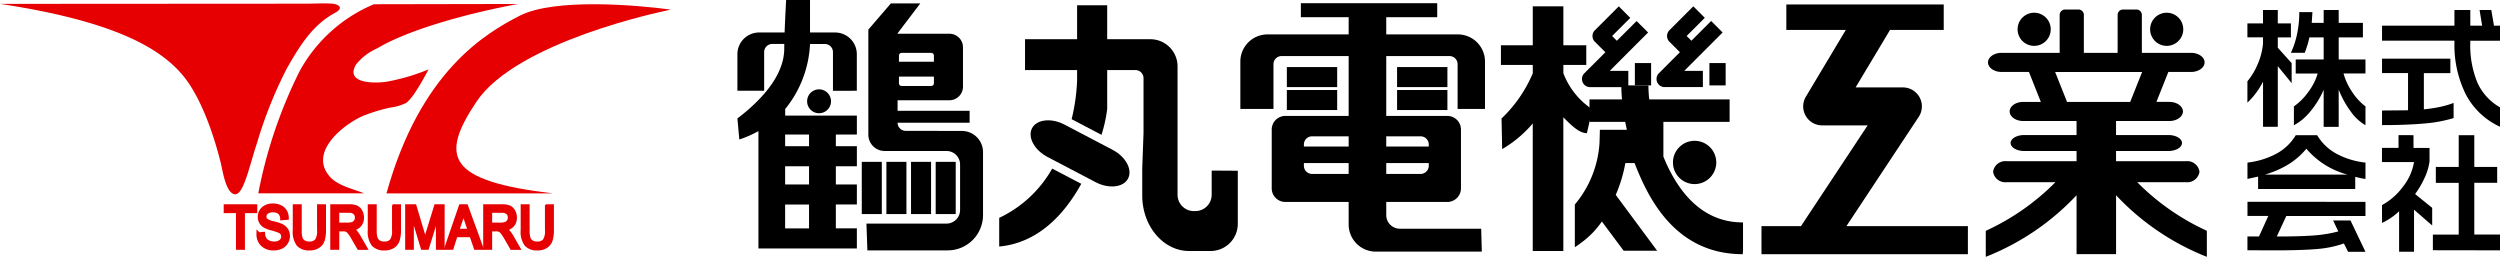 <svg xmlns="http://www.w3.org/2000/svg" xmlns:xlink="http://www.w3.org/1999/xlink" width="312.057" height="32.062" viewBox="0 0 312.057 32.062">
  <defs>
    <clipPath id="clip-path">
      <rect id="長方形_1" data-name="長方形 1" width="312.057" height="32.062" fill="none"/>
    </clipPath>
  </defs>
  <g id="グループ_5" data-name="グループ 5" transform="translate(3653.818 -2761.245)">
    <g id="グループ_2" data-name="グループ 2" transform="translate(-3653.818 2761.245)">
      <g id="グループ_1" data-name="グループ 1" clip-path="url(#clip-path)">
        <path id="パス_1" data-name="パス 1" d="M-2965.217,2764.538l-.089,1.344h1.491v-1.609h1.876v1.609h3.021v1.811h-3.021v2.754h3.342v1.752h-2.737a7.742,7.742,0,0,0,1.046,2.259,7.116,7.116,0,0,0,1.69,1.844v2.348a5.708,5.708,0,0,1-1.832-1.7,11.9,11.9,0,0,1-1.51-2.741v4.648h-1.876v-4.625a11.03,11.03,0,0,1-1.649,2.687,6.746,6.746,0,0,1-2.066,1.74v-2.351a7.589,7.589,0,0,0,1.828-1.847,7.206,7.206,0,0,0,1.14-2.257h-2.742v-1.756h3.49v-2.756h-1.782c-.08.374-.162.7-.246.96s-.194.584-.326.962h-1.735a10.621,10.621,0,0,0,.76-2.3,12.989,12.989,0,0,0,.286-2.779Zm-4.325-.265v1.675h1.638v1.741h-1.638v1.293l1.73,1.919v2.5l-1.73-2.119v7.571h-1.841v-5.635a10.246,10.246,0,0,1-.9,1.441,8.649,8.649,0,0,1-1.051,1.178v-2.667a8.27,8.27,0,0,0,1.212-1.975,8.284,8.284,0,0,0,.734-2.715v-.793h-1.947v-1.741h1.947v-1.675Z" transform="translate(3253.862 -2763.025)"/>
        <path id="パス_2" data-name="パス 2" d="M-2924.053,2770.351v1.8h-3.309v4.522a18.866,18.866,0,0,0,2-.3,11.805,11.805,0,0,0,1.714-.5v1.89a17.306,17.306,0,0,1-3.669.678q-2.2.2-5.266.2v-1.82l3.246-.03v-4.645h-3.246v-1.8Zm2.488-6.078v1.956h1.477l-.319-1.956h1.462l.335,1.959h.755v1.876h-3.71v.212a12.132,12.132,0,0,0,.9,5.049,6.744,6.744,0,0,0,2.815,3.059v2.42a9.053,9.053,0,0,1-4.289-4.069,13.838,13.838,0,0,1-1.406-6.475v-.2h-9.036v-1.876h9.036v-1.959Z" transform="translate(3229.915 -2763.025)"/>
        <path id="パス_3" data-name="パス 3" d="M-2971.147,2807.094h10.314a10.1,10.1,0,0,1-5.14-3.23,9.063,9.063,0,0,1-2.207,1.931,12,12,0,0,1-2.968,1.3m12.55,3.4v1.764h-9.88l-1.19,2.563q2.823,0,4.533-.125a16.334,16.334,0,0,0,3.143-.509l-.64-1.365h2.167l1.867,3.907h-2.169l-.521-1.04a13.252,13.252,0,0,1-3.367.695q-1.907.164-5.23.167l-3.446-.014v-1.723h1.444l1.16-2.557h-2.6v-1.764Zm-8.7-8.318h2.67a6.261,6.261,0,0,0,2.375,2.293,9.849,9.849,0,0,0,3.656,1.126v2.042c-.161-.02-.312-.045-.454-.071s-.42-.093-.824-.191v1.513H-2972v-1.546l-1.328.294v-2.042a10.049,10.049,0,0,0,3.61-1.11,6.288,6.288,0,0,0,2.421-2.309" transform="translate(3253.862 -2785.301)"/>
        <path id="パス_4" data-name="パス 4" d="M-2921.066,2802.174v3.96h2.857v1.988h-2.857v6.456h3.21v1.971l-8.381-.014v-1.951h3.226v-6.461h-2.857v-1.988h2.857v-3.96Zm-7.589,0v1.591h2v1.67a6.91,6.91,0,0,1-.6,2.035,11.329,11.329,0,0,1-1.2,2.053l2.132,1.721v2.2l-2.266-1.97v5.248h-1.864v-5.05a8.221,8.221,0,0,1-2.132,1.458V2810.9a7.953,7.953,0,0,0,2.594-2.27,6.7,6.7,0,0,0,1.4-3.1h-4v-1.77h2.067v-1.591Z" transform="translate(3229.915 -2785.301)"/>
      </g>
    </g>
    <path id="パス_5" data-name="パス 5" d="M-3421.61,2779.492h-2.984v-1.454h2.984v1.454Zm-2.985,7.28h2.984v2.98h-2.984v-2.98Zm0-4.775h2.984v2.27h-2.984V2782Zm8.948-9.423V2768a2.714,2.714,0,0,0-2.7-2.7h-3.142v-4.055h-2.98s-.121,2.161-.19,4.055h-3.188a2.713,2.713,0,0,0-2.706,2.7v4.572h3.34v-4.829a1.016,1.016,0,0,1,1.014-1.012h1.5c0,.217-.007.417-.007.591,0,3.344-2.865,6.444-5.845,8.709l.239,2.625a13.83,13.83,0,0,0,2.385-1.046v14.646h12.287v-2.506h-2.624v-2.98h2.624v-2.5h-2.624V2782h2.624v-2.505h-2.624v-1.453h2.624v-2.369h-8.948v-.818a13.847,13.847,0,0,0,3.1-8.119h1.853a1.016,1.016,0,0,1,1.011,1.012v4.829Z" transform="translate(-131.221)"/>
    <path id="パス_6" data-name="パス 6" d="M-3406.454,2789.791a1.493,1.493,0,0,1-1.49,1.491,1.492,1.492,0,0,1-1.492-1.491,1.489,1.489,0,0,1,1.492-1.491,1.49,1.49,0,0,1,1.49,1.491" transform="translate(-143.635 -15.902)"/>
    <path id="パス_7" data-name="パス 7" d="M-3389.854,2816.768v-6.517m3.074,6.517v-6.517m3.075,6.517v-6.517m3.076,6.517v-6.517" transform="translate(-155.145 -28.803)" fill="none" stroke="#000" stroke-width="2.5"/>
    <path id="パス_8" data-name="パス 8" d="M-3387.091,2768.455h3.688a.337.337,0,0,1,.338.335v.771h-4.363v-.771a.336.336,0,0,1,.336-.335m3.688,4.132h-3.688a.338.338,0,0,1-.336-.338v-.836h4.363v.836a.34.34,0,0,1-.338.338m3.9,5.609h-2.564l-1-.006h-3.517a1.019,1.019,0,0,1-1.015-1.017h8.992v-1.485h-8.992v-1.318h6.473a1.7,1.7,0,0,0,1.691-1.691v-4.923a1.693,1.693,0,0,0-1.691-1.689h-6.473v-.081h.019l2.815-3.706h-3.67l-2.814,3.268v13.124a2.037,2.037,0,0,0,2.029,2.029h7.733a1.694,1.694,0,0,1,1.689,1.688v5.687a1.7,1.7,0,0,1-1.689,1.688h-10l.119,3.342h10.039a4.409,4.409,0,0,0,4.395-4.4V2780.9a2.644,2.644,0,0,0-2.563-2.7" transform="translate(-154.18 -0.609)"/>
    <path id="パス_9" data-name="パス 9" d="M-3324.752,2783.473v3.026a2.036,2.036,0,0,1-2.029,2.03h-.2a2.036,2.036,0,0,1-2.03-2.03v-16.041a3.392,3.392,0,0,0-3.382-3.381h-5.4v-4.24h-3.756v4.24h-6.5v3.85h6.5v1.274a23.846,23.846,0,0,1-.684,4.856l3.728,1.953a17.728,17.728,0,0,0,.712-3.231v-4.853h3.519a1.018,1.018,0,0,1,1.016,1.014v6.86l-.16,4.375v3.416c0,3.816,2.63,6.92,5.845,6.92h2.7a3.392,3.392,0,0,0,3.382-3.381v-6.637l-3.262-.021Zm-26.52,5.9v3.58c4.879-.451,8.151-4.041,10.246-7.829l-3.631-1.9a14.9,14.9,0,0,1-6.615,6.151" transform="translate(-177.822 -0.936)"/>
    <path id="パス_10" data-name="パス 10" d="M-3329.608,2804.942c-.581,1.112-2.405,1.315-4.053.451l-6-3.145c-1.648-.864-2.518-2.479-1.934-3.588s2.4-1.315,4.052-.453l6,3.147c1.647.861,2.518,2.479,1.934,3.587" transform="translate(-183.402 -21.41)"/>
    <path id="パス_11" data-name="パス 11" d="M-3255.754,2778.826a1.017,1.017,0,0,1,1.013,1.013v.261h-5.308v-1.274Zm0,4.693h-4.294v-1.353h5.308v.338a1.019,1.019,0,0,1-1.013,1.015m-13.559,0a1.02,1.02,0,0,1-1.015-1.015v-.338h5.587v1.353Zm0-4.693h4.572v1.274h-5.587v-.261a1.018,1.018,0,0,1,1.015-1.013m21.591-3.419v-5.926a3.389,3.389,0,0,0-3.381-3.377h-8.946v-2.148h6.363v-1.75h-17.021v1.75h5.966v2.148h-10.136a3.389,3.389,0,0,0-3.383,3.377v5.926h4.134v-5.589a1.017,1.017,0,0,1,1.016-1.012h8.369v7.474h-7.912a1.7,1.7,0,0,0-1.691,1.694v7.35a1.7,1.7,0,0,0,1.691,1.694h7.912v2.819a3.391,3.391,0,0,0,3.381,3.381h13.241l-.08-2.86h-10.157a1.7,1.7,0,0,1-1.692-1.692v-1.649h7.635a1.7,1.7,0,0,0,1.691-1.694v-7.35a1.7,1.7,0,0,0-1.691-1.694h-7.635v-7.474h7.892a1.015,1.015,0,0,1,1.014,1.012v5.589Z" transform="translate(-220.735 -0.564)"/>
    <path id="パス_12" data-name="パス 12" d="M-3264.179,2784.582h6.282m-6.282,2.863h6.282m7.477-2.863h6.282m-6.282,2.863h6.282" transform="translate(-229.011 -13.716)" fill="none" stroke="#000" stroke-width="2.5"/>
    <path id="パス_13" data-name="パス 13" d="M-3191.567,2771.506v-1.021h2.86v-2.462h-2.86v-4.854h-3.819v4.854h-3.975v2.462h3.975v1.041a16.756,16.756,0,0,1-3.9,5.64l.081,3.819a14.646,14.646,0,0,0,3.816-3.2v15.925h3.819v-16.693c.992,1.008,1.981,1.982,2.94,1.982l.675-2.983a9.348,9.348,0,0,1-3.615-4.506" transform="translate(-267.107 -1.131)"/>
    <path id="パス_14" data-name="パス 14" d="M-3168.217,2773.031h2.028v-2.785h-2.028v2.785Zm1.651-6.6L-3168,2765l-2.465,2.464c-.2-.2-.406-.409-.594-.592.828-.83,2.267-2.266,2.267-2.266l-1.434-1.436-2.984,2.982a1.019,1.019,0,0,0,0,1.438l1.312,1.306-2.624,2.624a1.011,1.011,0,0,0-.219,1.106,1.01,1.01,0,0,0,.937.626h4.77v-2.029h-2.32c1.865-1.869,4.787-4.79,4.787-4.79" transform="translate(-281.532 -1.13)"/>
    <path id="パス_15" data-name="パス 15" d="M-3145.648,2773.031h2.027v-2.785h-2.027v2.785Zm1.652-6.6-1.435-1.436-2.464,2.464c-.2-.2-.406-.409-.594-.592l2.265-2.266-1.434-1.436-2.979,2.982a1.015,1.015,0,0,0,0,1.438l1.307,1.306-2.62,2.624a1.013,1.013,0,0,0-.222,1.106,1.014,1.014,0,0,0,.938.626h4.771v-2.029h-2.321c1.866-1.869,4.788-4.79,4.788-4.79" transform="translate(-294.797 -1.13)"/>
    <path id="パス_16" data-name="パス 16" d="M-3156.02,2804.2c-3.845,0-6.912-2.182-9.121-6.482-.29-.56-.552-1.143-.79-1.735v-4.332h8.267v-2.81H-3167.7a17.324,17.324,0,0,1-.1-1.748h-3.381c0,.535.028,1.121.085,1.748h-4.06v2.81h4.459c.063.325.133.656.209.986h-3.37l-.046,1.649a13.221,13.221,0,0,1-3.081,7.679v5.33c.4-.26.771-.535,1.112-.8a10.779,10.779,0,0,0,2.262-2.409l2.72,3.647h4.179l-5.167-6.972a17.8,17.8,0,0,0,1.2-3.967h1.152c1.608,4.135,4.944,11.372,13.507,11.372l.029-.584V2804.2Z" transform="translate(-280.258 -15.192)"/>
    <path id="パス_17" data-name="パス 17" d="M-3141.869,2806.58a2.706,2.706,0,0,1-2.706,2.7,2.7,2.7,0,0,1-2.7-2.7,2.7,2.7,0,0,1,2.7-2.7,2.7,2.7,0,0,1,2.706,2.7" transform="translate(-297.719 -25.057)"/>
    <path id="パス_18" data-name="パス 18" d="M-3109.865,2790.261l9.027-13.642a2.372,2.372,0,0,0,.111-2.427,2.37,2.37,0,0,0-2.085-1.245h-5.907l4.289-7.16-.023-.016h6.735v-3.182h-19.647v3.182h7.424l-4.983,8.33a2.362,2.362,0,0,0-.028,2.383,2.367,2.367,0,0,0,2.059,1.2h5.678c-2.908,4.4-8.305,12.55-8.305,12.55l.052.03h-5v3.5h25.766v-3.5Z" transform="translate(-313.478 -0.79)"/>
    <path id="パス_19" data-name="パス 19" d="M-3042.415,2775.666l-1.487-3.738h10.857l-1.487,3.738Zm8.754,10.02h6.088a1.54,1.54,0,0,0,1.689-1.311,1.539,1.539,0,0,0-1.689-1.312h-8.726v-1.272h6.539c.927,0,1.692-.448,1.692-1s-.765-.993-1.692-.993h-6.539v-1.751h6.657c.931,0,1.692-.538,1.692-1.194s-.761-1.191-1.692-1.191h-1.618l1.489-3.738h2.835c.93,0,1.69-.537,1.69-1.195s-.76-1.191-1.69-1.191h-6.141v-4.732a.681.681,0,0,0-.678-.678h-1.668a.679.679,0,0,0-.678.678v4.732h-4.216v-4.732a.677.677,0,0,0-.675-.678h-1.667a.68.68,0,0,0-.678.678v4.732h-7.256c-.929,0-1.691.538-1.691,1.191s.762,1.195,1.691,1.195h3.422l1.481,3.738h-2.2c-.928,0-1.687.535-1.687,1.191s.76,1.194,1.687,1.194h6.662v1.751h-6.542c-.928,0-1.69.445-1.69.993s.762,1,1.69,1h6.542v1.272h-8.729a1.54,1.54,0,0,0-1.689,1.313,1.542,1.542,0,0,0,1.689,1.311h6.089a29.421,29.421,0,0,1-8.692,6.066V2795a31.233,31.233,0,0,0,11.332-7.687v7.354h4.932v-7.354a31.238,31.238,0,0,0,11.331,7.687v-3.252a29.419,29.419,0,0,1-8.693-6.066" transform="translate(-353.388 -1.697)"/>
    <path id="パス_20" data-name="パス 20" d="M-3038.786,2767.167a2.066,2.066,0,0,1-2.07,2.069,2.066,2.066,0,0,1-2.066-2.069,2.067,2.067,0,0,1,2.066-2.066,2.067,2.067,0,0,1,2.07,2.066" transform="translate(-359.054 -2.266)"/>
    <path id="パス_21" data-name="パス 21" d="M-2998.657,2767.167a2.066,2.066,0,0,1-2.067,2.069,2.067,2.067,0,0,1-2.068-2.069,2.067,2.067,0,0,1,2.068-2.066,2.066,2.066,0,0,1,2.067,2.066" transform="translate(-382.64 -2.266)"/>
    <path id="パス_22" data-name="パス 22" d="M-3653.818,2762.334l38.612-.024s2.116-.077,2.876,0c.787.082,1.46.533.356,1.128-2.863,1.541-4.452,4.177-6.032,6.942a53.315,53.315,0,0,0-3.719,9.279c-.917,2.719-1.651,6.446-2.726,6.44-1.163-.006-1.589-3.012-1.8-3.865-.249-.995-1.867-7.675-4.9-11.159-2.874-3.3-8.52-6.6-22.662-8.741" transform="translate(0 -0.606)" fill="#e60001"/>
    <g id="グループ_4" data-name="グループ 4" transform="translate(-3653.818 2761.245)">
      <g id="グループ_3" data-name="グループ 3" clip-path="url(#clip-path)">
        <path id="パス_23" data-name="パス 23" d="M-3543.174,2762.445c-7.464,1.387-14.219,3.5-17.589,5.538a6.908,6.908,0,0,0-2.646,2.019c-1.537,2.564,2.9,2.372,4.122,2.09a25.572,25.572,0,0,0,4.926-1.479s-1.806,3.523-2.79,4.181a6.082,6.082,0,0,1-1.969.579,21.836,21.836,0,0,0-3.237.973c-2.266.88-7.162,4.512-4.292,7.692,1.035,1.147,3.125,1.562,4.245,2.048h-13.21a58.628,58.628,0,0,1,5.165-15.26,18.835,18.835,0,0,1,9.27-8.346l18.006-.035Z" transform="translate(3607.854 -2761.95)" fill="#e60001"/>
        <path id="パス_24" data-name="パス 24" d="M-3502.106,2763.379s-18.4,3.765-23.453,11.3c-4.687,6.983-3.539,9.906,9.517,11.457H-3536.8c4.187-15.151,12.3-19.969,16.653-22.186s14.606-1.325,18.812-.76" transform="translate(3585.042 -2761.997)" fill="#e60001"/>
      </g>
    </g>
    <path id="パス_25" data-name="パス 25" d="M-3583.948,2828.877V2824.3h-1.531v-.608h3.689v.608h-1.541v4.581Z" transform="translate(-40.166 -36.701)" fill="#e60001"/>
    <path id="パス_26" data-name="パス 26" d="M-3583.948,2828.877V2824.3h-1.531v-.608h3.689v.608h-1.541v4.581Z" transform="translate(-40.166 -36.701)" fill="none" stroke="#e60001" stroke-width="0.5"/>
    <path id="パス_27" data-name="パス 27" d="M-3575.549,2827.066l.577-.051a1.45,1.45,0,0,0,.209.667,1.137,1.137,0,0,0,.466.384,1.56,1.56,0,0,0,.682.145,1.308,1.308,0,0,0,.846-.244.776.776,0,0,0,.3-.633.72.72,0,0,0-.111-.4.8.8,0,0,0-.332-.278,6.829,6.829,0,0,0-.959-.313,3.592,3.592,0,0,1-.933-.362,1.29,1.29,0,0,1-.431-.458,1.268,1.268,0,0,1-.154-.627,1.321,1.321,0,0,1,.443-1.029,1.722,1.722,0,0,1,1.2-.4,2.074,2.074,0,0,1,.9.186,1.407,1.407,0,0,1,.6.535,1.639,1.639,0,0,1,.23.82l-.578.05a1.055,1.055,0,0,0-.332-.742,1.21,1.21,0,0,0-.8-.241,1.289,1.289,0,0,0-.8.213.668.668,0,0,0-.276.553.608.608,0,0,0,.2.486,2.532,2.532,0,0,0,.9.352,6.287,6.287,0,0,1,.964.3,1.553,1.553,0,0,1,.643.523,1.331,1.331,0,0,1,.219.769,1.5,1.5,0,0,1-.227.808,1.476,1.476,0,0,1-.617.554,2.132,2.132,0,0,1-.94.19,1.923,1.923,0,0,1-1.366-.476,1.733,1.733,0,0,1-.529-1.288Z" transform="translate(-46.003 -36.571)" fill="#e60001"/>
    <path id="パス_28" data-name="パス 28" d="M-3575.549,2827.066l.577-.051a1.45,1.45,0,0,0,.209.667,1.137,1.137,0,0,0,.466.384,1.56,1.56,0,0,0,.682.145,1.308,1.308,0,0,0,.846-.244.776.776,0,0,0,.3-.633.72.72,0,0,0-.111-.4.8.8,0,0,0-.332-.278,6.829,6.829,0,0,0-.959-.313,3.592,3.592,0,0,1-.933-.362,1.29,1.29,0,0,1-.431-.458,1.268,1.268,0,0,1-.154-.627,1.321,1.321,0,0,1,.443-1.029,1.722,1.722,0,0,1,1.2-.4,2.074,2.074,0,0,1,.9.186,1.407,1.407,0,0,1,.6.535,1.639,1.639,0,0,1,.23.82l-.578.05a1.055,1.055,0,0,0-.332-.742,1.21,1.21,0,0,0-.8-.241,1.289,1.289,0,0,0-.8.213.668.668,0,0,0-.276.553.608.608,0,0,0,.2.486,2.532,2.532,0,0,0,.9.352,6.287,6.287,0,0,1,.964.3,1.553,1.553,0,0,1,.643.523,1.331,1.331,0,0,1,.219.769,1.5,1.5,0,0,1-.227.808,1.476,1.476,0,0,1-.617.554,2.132,2.132,0,0,1-.94.19,1.923,1.923,0,0,1-1.366-.476,1.733,1.733,0,0,1-.529-1.288Z" transform="translate(-46.003 -36.571)" fill="none" stroke="#e60001" stroke-width="0.5"/>
    <path id="パス_29" data-name="パス 29" d="M-3561.536,2823.689h.618v2.994a3.994,3.994,0,0,1-.16,1.234,1.424,1.424,0,0,1-.583.762,1.909,1.909,0,0,1-1.074.279,1.771,1.771,0,0,1-1.375-.5,2.65,2.65,0,0,1-.457-1.774v-2.994h.619v2.99a3.1,3.1,0,0,0,.12,1.019.922.922,0,0,0,.39.479,1.256,1.256,0,0,0,.66.165,1.194,1.194,0,0,0,.948-.34,2.112,2.112,0,0,0,.294-1.322v-2.99Z" transform="translate(-52.458 -36.701)" fill="#e60001"/>
    <path id="パス_30" data-name="パス 30" d="M-3561.536,2823.689h.618v2.994a3.994,3.994,0,0,1-.16,1.234,1.424,1.424,0,0,1-.583.762,1.909,1.909,0,0,1-1.074.279,1.771,1.771,0,0,1-1.375-.5,2.65,2.65,0,0,1-.457-1.774v-2.994h.619v2.99a3.1,3.1,0,0,0,.12,1.019.922.922,0,0,0,.39.479,1.256,1.256,0,0,0,.66.165,1.194,1.194,0,0,0,.948-.34,2.112,2.112,0,0,0,.294-1.322v-2.99Z" transform="translate(-52.458 -36.701)" fill="none" stroke="#e60001" stroke-width="0.5"/>
    <path id="パス_31" data-name="パス 31" d="M-3552.594,2825.979h1.315a1.724,1.724,0,0,0,.654-.1.773.773,0,0,0,.354-.3.871.871,0,0,0,.131-.477.786.786,0,0,0-.25-.616,1.079,1.079,0,0,0-.741-.225h-1.461v1.713Zm-.618,2.9v-5.188h2.058a2.363,2.363,0,0,1,.951.145,1.163,1.163,0,0,1,.5.484,1.534,1.534,0,0,1,.2.786,1.356,1.356,0,0,1-.335.954,1.617,1.617,0,0,1-.972.465,1.58,1.58,0,0,1,.4.283,3.655,3.655,0,0,1,.483.662l.812,1.411h-.772l-.622-1.077a6.873,6.873,0,0,0-.544-.852,1.04,1.04,0,0,0-.353-.3,1.206,1.206,0,0,0-.478-.076h-.707v2.3Z" transform="translate(-59.131 -36.701)" fill="#e60001"/>
    <path id="パス_32" data-name="パス 32" d="M-3552.594,2825.979h1.315a1.724,1.724,0,0,0,.654-.1.773.773,0,0,0,.354-.3.871.871,0,0,0,.131-.477.786.786,0,0,0-.25-.616,1.079,1.079,0,0,0-.741-.225h-1.461v1.713Zm-.618,2.9v-5.188h2.058a2.363,2.363,0,0,1,.951.145,1.163,1.163,0,0,1,.5.484,1.534,1.534,0,0,1,.2.786,1.356,1.356,0,0,1-.335.954,1.617,1.617,0,0,1-.972.465,1.58,1.58,0,0,1,.4.283,3.655,3.655,0,0,1,.483.662l.812,1.411h-.772l-.622-1.077a6.873,6.873,0,0,0-.544-.852,1.04,1.04,0,0,0-.353-.3,1.206,1.206,0,0,0-.478-.076h-.707v2.3Z" transform="translate(-59.131 -36.701)" fill="none" stroke="#e60001" stroke-width="0.5"/>
    <path id="パス_33" data-name="パス 33" d="M-3538.829,2823.689h.618v2.994a3.977,3.977,0,0,1-.16,1.234,1.424,1.424,0,0,1-.582.762,1.911,1.911,0,0,1-1.074.279,1.772,1.772,0,0,1-1.375-.5,2.654,2.654,0,0,1-.457-1.774v-2.994h.618v2.99a3.127,3.127,0,0,0,.119,1.019.926.926,0,0,0,.39.479,1.251,1.251,0,0,0,.66.165,1.193,1.193,0,0,0,.948-.34,2.111,2.111,0,0,0,.294-1.322v-2.99Z" transform="translate(-65.804 -36.701)" fill="#e60001"/>
    <path id="パス_34" data-name="パス 34" d="M-3538.829,2823.689h.618v2.994a3.977,3.977,0,0,1-.16,1.234,1.424,1.424,0,0,1-.582.762,1.911,1.911,0,0,1-1.074.279,1.772,1.772,0,0,1-1.375-.5,2.654,2.654,0,0,1-.457-1.774v-2.994h.618v2.99a3.127,3.127,0,0,0,.119,1.019.926.926,0,0,0,.39.479,1.251,1.251,0,0,0,.66.165,1.193,1.193,0,0,0,.948-.34,2.111,2.111,0,0,0,.294-1.322v-2.99Z" transform="translate(-65.804 -36.701)" fill="none" stroke="#e60001" stroke-width="0.5"/>
    <path id="パス_35" data-name="パス 35" d="M-3530.531,2828.877v-5.188h.921l1.1,3.674.22.768q.081-.288.247-.832l1.114-3.61h.823v5.188h-.588v-4.348l-1.354,4.348h-.551l-1.348-4.453v4.453Z" transform="translate(-72.462 -36.701)" fill="#e60001"/>
    <path id="パス_36" data-name="パス 36" d="M-3530.531,2828.877v-5.188h.921l1.1,3.674.22.768q.081-.288.247-.832l1.114-3.61h.823v5.188h-.588v-4.348l-1.354,4.348h-.551l-1.348-4.453v4.453Z" transform="translate(-72.462 -36.701)" fill="none" stroke="#e60001" stroke-width="0.5"/>
    <path id="パス_37" data-name="パス 37" d="M-3517.308,2826.75h1.593l-.484-1.438q-.224-.662-.33-1.077a7.085,7.085,0,0,1-.257.992l-.522,1.523Zm-1.323,2.128,1.785-5.188h.668l1.894,5.188h-.7l-.538-1.571h-1.961l-.5,1.571Z" transform="translate(-79.456 -36.701)" fill="#e60001"/>
    <path id="パス_38" data-name="パス 38" d="M-3517.308,2826.75h1.593l-.484-1.438q-.224-.662-.33-1.077a7.085,7.085,0,0,1-.257.992l-.522,1.523Zm-1.323,2.128,1.785-5.188h.668l1.894,5.188h-.7l-.538-1.571h-1.961l-.5,1.571Z" transform="translate(-79.456 -36.701)" fill="none" stroke="#e60001" stroke-width="0.5"/>
    <path id="パス_39" data-name="パス 39" d="M-3506.292,2825.979h1.314a1.725,1.725,0,0,0,.654-.1.772.772,0,0,0,.354-.3.871.871,0,0,0,.131-.477.786.786,0,0,0-.25-.616,1.079,1.079,0,0,0-.742-.225h-1.461v1.713Zm-.618,2.9v-5.188h2.057a2.367,2.367,0,0,1,.952.145,1.168,1.168,0,0,1,.5.484,1.541,1.541,0,0,1,.2.786,1.356,1.356,0,0,1-.335.954,1.617,1.617,0,0,1-.973.465,1.58,1.58,0,0,1,.4.283,3.677,3.677,0,0,1,.483.662l.812,1.411h-.772l-.622-1.077a6.837,6.837,0,0,0-.544-.852,1.041,1.041,0,0,0-.353-.3,1.208,1.208,0,0,0-.479-.076h-.707v2.3Z" transform="translate(-86.345 -36.701)" fill="#e60001"/>
    <path id="パス_40" data-name="パス 40" d="M-3506.292,2825.979h1.314a1.725,1.725,0,0,0,.654-.1.772.772,0,0,0,.354-.3.871.871,0,0,0,.131-.477.786.786,0,0,0-.25-.616,1.079,1.079,0,0,0-.742-.225h-1.461v1.713Zm-.618,2.9v-5.188h2.057a2.367,2.367,0,0,1,.952.145,1.168,1.168,0,0,1,.5.484,1.541,1.541,0,0,1,.2.786,1.356,1.356,0,0,1-.335.954,1.617,1.617,0,0,1-.973.465,1.58,1.58,0,0,1,.4.283,3.677,3.677,0,0,1,.483.662l.812,1.411h-.772l-.622-1.077a6.837,6.837,0,0,0-.544-.852,1.041,1.041,0,0,0-.353-.3,1.208,1.208,0,0,0-.479-.076h-.707v2.3Z" transform="translate(-86.345 -36.701)" fill="none" stroke="#e60001" stroke-width="0.5"/>
    <path id="パス_41" data-name="パス 41" d="M-3492.528,2823.689h.618v2.994a3.985,3.985,0,0,1-.16,1.234,1.423,1.423,0,0,1-.582.762,1.912,1.912,0,0,1-1.074.279,1.77,1.77,0,0,1-1.375-.5,2.65,2.65,0,0,1-.458-1.774v-2.994h.618v2.99a3.127,3.127,0,0,0,.119,1.019.929.929,0,0,0,.39.479,1.256,1.256,0,0,0,.66.165,1.194,1.194,0,0,0,.948-.34,2.113,2.113,0,0,0,.294-1.322v-2.99Z" transform="translate(-93.017 -36.701)" fill="#e60001"/>
    <path id="パス_42" data-name="パス 42" d="M-3492.528,2823.689h.618v2.994a3.985,3.985,0,0,1-.16,1.234,1.423,1.423,0,0,1-.582.762,1.912,1.912,0,0,1-1.074.279,1.77,1.77,0,0,1-1.375-.5,2.65,2.65,0,0,1-.458-1.774v-2.994h.618v2.99a3.127,3.127,0,0,0,.119,1.019.929.929,0,0,0,.39.479,1.256,1.256,0,0,0,.66.165,1.194,1.194,0,0,0,.948-.34,2.113,2.113,0,0,0,.294-1.322v-2.99Z" transform="translate(-93.017 -36.701)" fill="none" stroke="#e60001" stroke-width="0.5"/>
  </g>
</svg>
